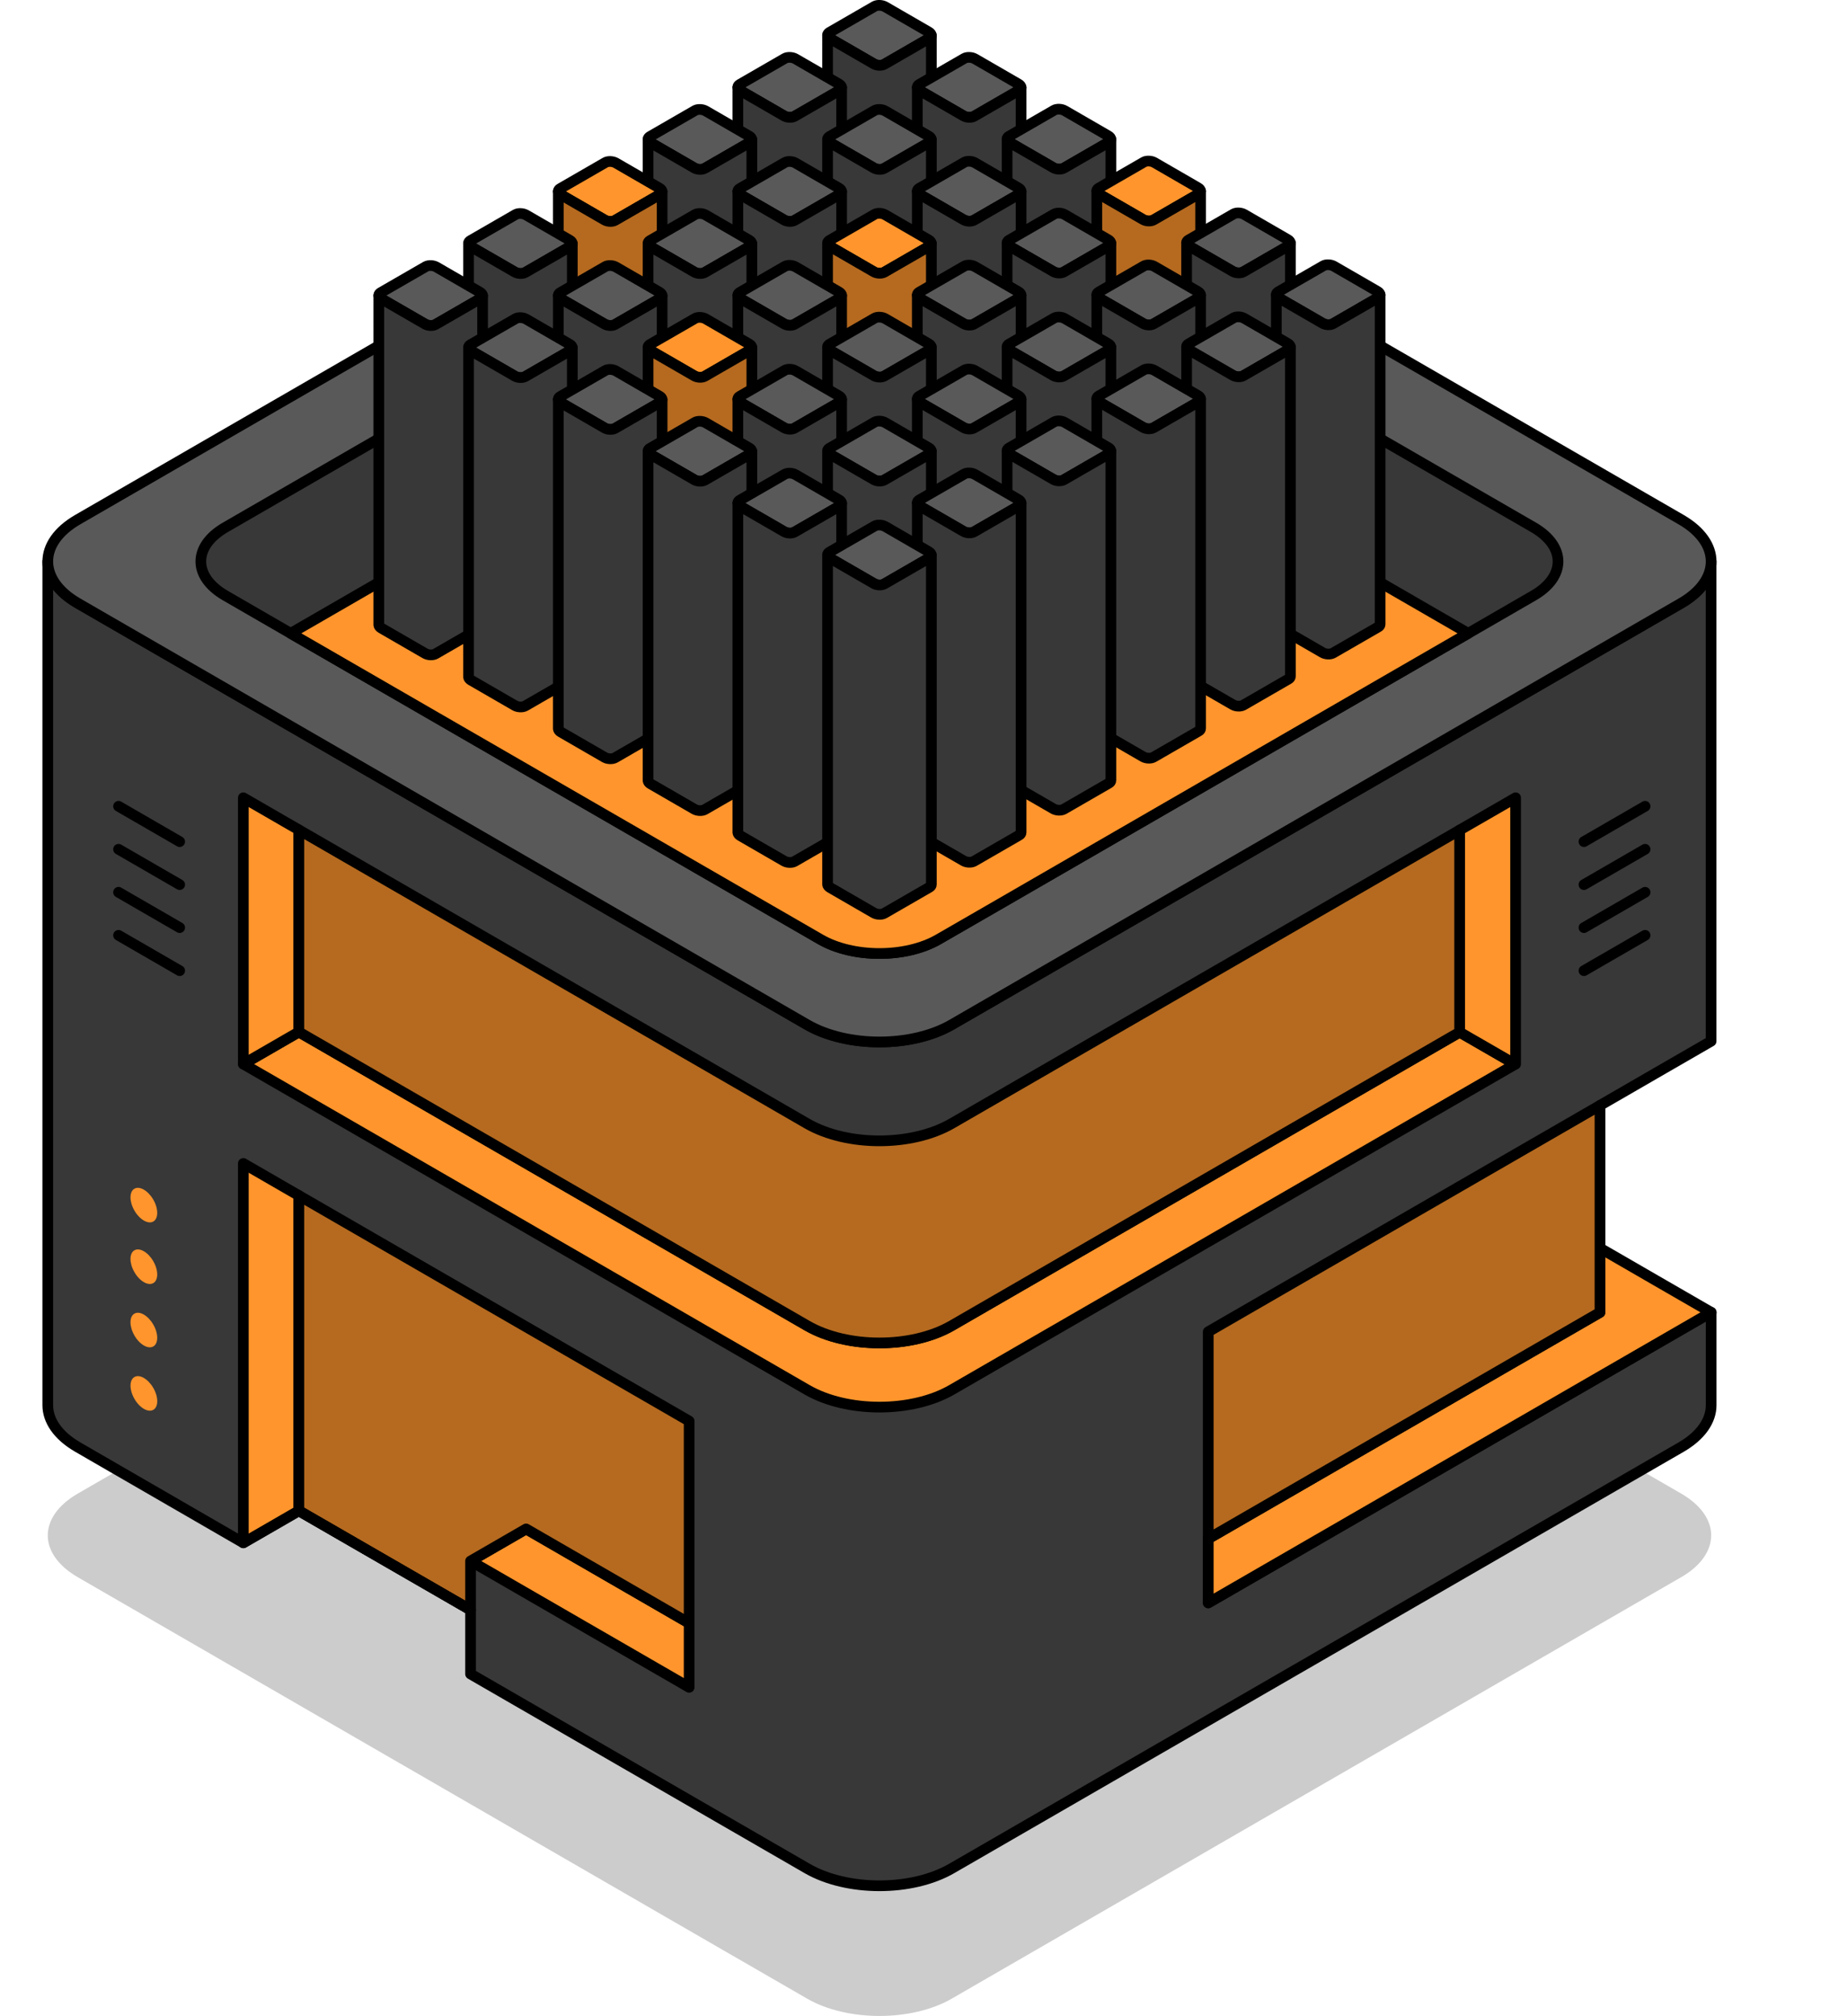 <?xml version="1.0" encoding="UTF-8"?><svg id="Layer_1" xmlns="http://www.w3.org/2000/svg" xmlns:xlink="http://www.w3.org/1999/xlink" viewBox="0 0 345.6 376.97"><defs><style>.cls-1{filter:url(#outer-glow-13);}.cls-1,.cls-2,.cls-3,.cls-4,.cls-5,.cls-6,.cls-7,.cls-8,.cls-9,.cls-10,.cls-11,.cls-12,.cls-13,.cls-14,.cls-15{fill:#ff952c;}.cls-2{filter:url(#outer-glow-12);}.cls-3{filter:url(#outer-glow-14);}.cls-4{filter:url(#outer-glow-15);}.cls-16{fill:#595959;}.cls-16,.cls-17,.cls-18,.cls-19,.cls-5,.cls-6,.cls-7,.cls-8,.cls-9,.cls-10,.cls-11,.cls-12,.cls-13,.cls-14,.cls-15{stroke:#000;stroke-linecap:round;stroke-linejoin:round;stroke-width:2px;}.cls-20{fill:#e08327;}.cls-17{fill:#383838;}.cls-18{fill:#b56a1f;}.cls-19{fill:none;}.cls-5{filter:url(#outer-glow-10);}.cls-6{filter:url(#outer-glow-11);}.cls-21{opacity:.2;}.cls-7{filter:url(#outer-glow-4);}.cls-8{filter:url(#outer-glow-3);}.cls-9{filter:url(#outer-glow-8);}.cls-10{filter:url(#outer-glow-6);}.cls-11{filter:url(#outer-glow-9);}.cls-12{filter:url(#outer-glow-5);}.cls-13{filter:url(#outer-glow-2);}.cls-14{filter:url(#outer-glow-7);}.cls-15{filter:url(#outer-glow-1);}</style><filter id="outer-glow-1" filterUnits="userSpaceOnUse"><feOffset dx="0" dy="0"/><feGaussianBlur result="blur" stdDeviation="8"/><feFlood flood-color="#ff952c" flood-opacity="1"/><feComposite in2="blur" operator="in"/><feComposite in="SourceGraphic"/></filter><filter id="outer-glow-2" filterUnits="userSpaceOnUse"><feOffset dx="0" dy="0"/><feGaussianBlur result="blur-2" stdDeviation="8"/><feFlood flood-color="#ff952c" flood-opacity="1"/><feComposite in2="blur-2" operator="in"/><feComposite in="SourceGraphic"/></filter><filter id="outer-glow-3" filterUnits="userSpaceOnUse"><feOffset dx="0" dy="0"/><feGaussianBlur result="blur-3" stdDeviation="8"/><feFlood flood-color="#ff952c" flood-opacity="1"/><feComposite in2="blur-3" operator="in"/><feComposite in="SourceGraphic"/></filter><filter id="outer-glow-4" filterUnits="userSpaceOnUse"><feOffset dx="0" dy="0"/><feGaussianBlur result="blur-4" stdDeviation="8"/><feFlood flood-color="#ff952c" flood-opacity="1"/><feComposite in2="blur-4" operator="in"/><feComposite in="SourceGraphic"/></filter><filter id="outer-glow-5" filterUnits="userSpaceOnUse"><feOffset dx="0" dy="0"/><feGaussianBlur result="blur-5" stdDeviation="8"/><feFlood flood-color="#ff952c" flood-opacity="1"/><feComposite in2="blur-5" operator="in"/><feComposite in="SourceGraphic"/></filter><filter id="outer-glow-6" filterUnits="userSpaceOnUse"><feOffset dx="0" dy="0"/><feGaussianBlur result="blur-6" stdDeviation="8"/><feFlood flood-color="#ff952c" flood-opacity="1"/><feComposite in2="blur-6" operator="in"/><feComposite in="SourceGraphic"/></filter><filter id="outer-glow-7" filterUnits="userSpaceOnUse"><feOffset dx="0" dy="0"/><feGaussianBlur result="blur-7" stdDeviation="8"/><feFlood flood-color="#ff952c" flood-opacity="1"/><feComposite in2="blur-7" operator="in"/><feComposite in="SourceGraphic"/></filter><filter id="outer-glow-8" filterUnits="userSpaceOnUse"><feOffset dx="0" dy="0"/><feGaussianBlur result="blur-8" stdDeviation="8"/><feFlood flood-color="#ff952c" flood-opacity="1"/><feComposite in2="blur-8" operator="in"/><feComposite in="SourceGraphic"/></filter><filter id="outer-glow-9" filterUnits="userSpaceOnUse"><feOffset dx="0" dy="0"/><feGaussianBlur result="blur-9" stdDeviation="8"/><feFlood flood-color="#ff952c" flood-opacity="1"/><feComposite in2="blur-9" operator="in"/><feComposite in="SourceGraphic"/></filter><filter id="outer-glow-10" filterUnits="userSpaceOnUse"><feOffset dx="0" dy="0"/><feGaussianBlur result="blur-10" stdDeviation="8"/><feFlood flood-color="#ff952c" flood-opacity="1"/><feComposite in2="blur-10" operator="in"/><feComposite in="SourceGraphic"/></filter><filter id="outer-glow-11" filterUnits="userSpaceOnUse"><feOffset dx="0" dy="0"/><feGaussianBlur result="blur-11" stdDeviation="8"/><feFlood flood-color="#ff952c" flood-opacity="1"/><feComposite in2="blur-11" operator="in"/><feComposite in="SourceGraphic"/></filter><filter id="outer-glow-12" filterUnits="userSpaceOnUse"><feOffset dx="0" dy="0"/><feGaussianBlur result="blur-12" stdDeviation="8"/><feFlood flood-color="#ff952c" flood-opacity="1"/><feComposite in2="blur-12" operator="in"/><feComposite in="SourceGraphic"/></filter><filter id="outer-glow-13" filterUnits="userSpaceOnUse"><feOffset dx="0" dy="0"/><feGaussianBlur result="blur-13" stdDeviation="8"/><feFlood flood-color="#ff952c" flood-opacity="1"/><feComposite in2="blur-13" operator="in"/><feComposite in="SourceGraphic"/></filter><filter id="outer-glow-14" filterUnits="userSpaceOnUse"><feOffset dx="0" dy="0"/><feGaussianBlur result="blur-14" stdDeviation="8"/><feFlood flood-color="#ff952c" flood-opacity="1"/><feComposite in2="blur-14" operator="in"/><feComposite in="SourceGraphic"/></filter><filter id="outer-glow-15" filterUnits="userSpaceOnUse"><feOffset dx="0" dy="0"/><feGaussianBlur result="blur-15" stdDeviation="8"/><feFlood flood-color="#ff952c" flood-opacity="1"/><feComposite in2="blur-15" operator="in"/><feComposite in="SourceGraphic"/></filter></defs><path class="cls-21" d="M320.18,287.11c0,2.83-1.87,5.66-5.6,7.81l-123.13,71.1-13.37,7.72c-7.47,4.31-19.57,4.31-27.05,0l-13.37-7.72h-.01L14.54,294.92c-3.73-2.16-5.6-4.98-5.6-7.81s1.87-5.65,5.6-7.81l136.5-78.81c7.46-4.31,19.57-4.31,27.04,0l136.51,78.81c3.73,2.16,5.6,4.99,5.6,7.81Z"/><path class="cls-20" d="M320.18,104.98c0,2.83-1.87,5.66-5.6,7.81l-123.13,71.1-13.37,7.72c-7.47,4.31-19.57,4.31-27.05,0l-13.37-7.72h-.01L14.54,112.79c-3.73-2.16-5.6-4.98-5.6-7.81s1.87-5.65,5.6-7.81L151.03,18.37c7.46-4.31,19.57-4.31,27.04,0l136.51,78.81c3.73,2.16,5.6,4.99,5.6,7.81Z"/><path class="cls-17" d="M226.08,287.73v12l94.1-54.33v17.38c0,2.82-1.88,5.65-5.6,7.81l-136.5,78.8c-7.47,4.32-19.57,4.32-27.05,0l-62.98-36.36v-11.99l-32.13-18.54-10.39,6-30.99-17.91c-3.73-2.16-5.6-4.99-5.6-7.81V104.99c0,2.83,1.87,5.64,5.6,7.8l123.12,71.1h0l13.36,7.72c7.48,4.31,19.58,4.31,27.05,0l13.37-7.72,123.13-71.1c3.72-2.15,5.6-4.97,5.6-7.8v89.71l-10.4,6-10.4,6.01v38.7l-73.3,42.32Z"/><path class="cls-16" d="M320.18,104.98c0,2.83-1.87,5.66-5.6,7.81l-123.13,71.1-13.37,7.72c-7.47,4.31-19.57,4.31-27.05,0l-13.37-7.72h-.01L14.54,112.79c-3.73-2.16-5.6-4.98-5.6-7.81s1.87-5.65,5.6-7.81L151.03,18.37c7.46-4.31,19.57-4.31,27.04,0l136.51,78.81c3.73,2.16,5.6,4.99,5.6,7.81Z"/><path class="cls-17" d="M291.53,104.99c0,2.31-1.53,4.61-4.57,6.37l-12.24,7.07-88.22,50.94-10.91,6.29c-6.1,3.52-15.97,3.52-22.07,0l-10.9-6.29h0L54.39,118.43l-12.24-7.07c-3.04-1.76-4.57-4.06-4.57-6.37s1.53-4.61,4.57-6.37L153.52,34.32c6.09-3.52,15.97-3.52,22.06,0l111.38,64.3c3.04,1.76,4.57,4.07,4.57,6.37Z"/><path class="cls-15" d="M274.72,118.43l-88.22,50.94-10.91,6.29c-6.1,3.52-15.97,3.52-22.07,0l-10.9-6.29h0L54.39,118.43l99.13-57.24c6.09-3.52,15.97-3.52,22.06,0l99.14,57.24Z"/><g><path class="cls-13" d="M283.52,199.01l-105.44,60.88c-7.47,4.31-19.57,4.31-27.05,0l-105.5-60.92,10.39-6,95.11,54.92c7.48,4.31,19.58,4.31,27.05,0l95.04-54.88,10.4,6Z"/><polygon class="cls-8" points="283.59 149.18 283.59 198.97 283.52 199.01 273.12 193.01 273.12 155.22 283.59 149.18"/><polygon class="cls-7" points="55.92 155.18 55.92 192.97 45.53 198.97 45.53 149.18 55.92 155.18"/><path class="cls-18" d="M273.12,155.23v37.78l-95.04,54.88c-7.47,4.31-19.57,4.31-27.05,0l-95.11-54.92v-37.79l81.74,47.2h0l13.36,7.72c7.48,4.31,19.58,4.31,27.05,0l13.37-7.72,81.67-47.15Z"/></g><polygon class="cls-12" points="128.95 303.52 128.95 315.52 88.05 291.9 98.44 285.9 128.95 303.52"/><polygon class="cls-10" points="320.18 245.4 226.08 299.73 226.08 287.73 299.38 245.41 299.38 233.39 309.78 239.4 320.18 245.4"/><polygon class="cls-18" points="299.38 206.71 299.38 245.41 226.08 287.73 226.08 249.03 276.27 220.05 299.38 206.71"/><polygon class="cls-14" points="55.92 223.56 55.92 282.5 45.53 288.5 45.53 217.56 55.92 223.56"/><polygon class="cls-18" points="128.95 265.73 128.95 303.52 98.44 285.9 88.05 291.9 88.05 301.04 55.92 282.5 55.92 223.56 128.95 265.73"/><line class="cls-19" x1="88.05" y1="301.04" x2="55.92" y2="282.5"/><g><g><g><path class="cls-16" d="M174.27,6.64c0,.18-.11,.36-.34,.49l-8.46,4.88c-.51,.29-1.39,.25-1.97-.08l-8.17-4.72c-.3-.17-.46-.39-.48-.6v-.08c.01-.17,.13-.34,.34-.46l8.46-4.88c.51-.29,1.39-.25,1.97,.08l8.17,4.72c.32,.18,.48,.42,.48,.64Z"/><path class="cls-17" d="M174.27,6.64v63.59c0,.18-.11,.36-.34,.49l-8.46,4.88c-.51,.29-1.39,.26-1.97-.08l-8.17-4.72c-.3-.17-.46-.39-.48-.6V6.62c.02,.21,.18,.43,.48,.6l8.17,4.72c.58,.34,1.46,.37,1.97,.08l8.46-4.88c.23-.13,.34-.31,.34-.49Z"/></g><g><path class="cls-16" d="M191.06,16.37c0,.18-.11,.36-.34,.49l-8.46,4.88c-.51,.29-1.39,.25-1.97-.08l-8.17-4.72c-.3-.17-.46-.39-.48-.6v-.08c.01-.17,.13-.34,.34-.46l8.46-4.88c.51-.29,1.39-.25,1.97,.08l8.17,4.72c.32,.18,.48,.42,.48,.64Z"/><path class="cls-17" d="M191.06,16.37v63.59c0,.18-.11,.36-.34,.49l-8.46,4.88c-.51,.29-1.39,.26-1.97-.08l-8.17-4.72c-.3-.17-.46-.39-.48-.6V16.35c.02,.21,.18,.43,.48,.6l8.17,4.72c.58,.34,1.46,.37,1.97,.08l8.46-4.88c.23-.13,.34-.31,.34-.49Z"/></g><g><path class="cls-16" d="M207.86,26.06c0,.18-.11,.36-.34,.49l-8.46,4.88c-.51,.29-1.39,.25-1.97-.08l-8.17-4.72c-.3-.17-.46-.39-.48-.6v-.08c.01-.17,.13-.34,.34-.46l8.46-4.88c.51-.29,1.39-.25,1.97,.08l8.17,4.72c.32,.18,.48,.42,.48,.64Z"/><path class="cls-17" d="M207.86,26.06v63.59c0,.18-.11,.36-.34,.49l-8.46,4.88c-.51,.29-1.39,.26-1.97-.08l-8.17-4.72c-.3-.17-.46-.39-.48-.6V26.04c.02,.21,.18,.43,.48,.6l8.17,4.72c.58,.34,1.46,.37,1.97,.08l8.46-4.88c.23-.13,.34-.31,.34-.49Z"/></g><g><path class="cls-9" d="M224.65,35.76c0,.18-.11,.36-.34,.49l-8.46,4.88c-.51,.29-1.39,.25-1.97-.08l-8.17-4.72c-.3-.17-.46-.39-.48-.6v-.08c.01-.17,.13-.34,.34-.46l8.46-4.88c.51-.29,1.39-.25,1.97,.08l8.17,4.72c.32,.18,.48,.42,.48,.64Z"/><path class="cls-18" d="M224.65,35.76v61.59c0,.18-.11,.36-.34,.49l-8.46,4.88c-.51,.29-1.39,.26-1.97-.08l-8.17,5.28c-.3-.17-.46-.39-.48-.6V35.73c.02,.21,.18,.43,.48,.6l8.17,4.72c.58,.34,1.46,.37,1.97,.08l8.46-4.88c.23-.13,.34-.31,.34-.49Z"/></g><g><path class="cls-16" d="M241.45,45.46c0,.18-.11,.36-.34,.49l-8.46,4.88c-.51,.29-1.39,.25-1.97-.08l-8.17-4.72c-.3-.17-.46-.39-.48-.6v-.08c.01-.17,.13-.34,.34-.46l8.46-4.88c.51-.29,1.39-.25,1.97,.08l8.17,4.72c.32,.18,.48,.42,.48,.64Z"/><path class="cls-17" d="M241.45,45.46v61.59c0,.18-.11,.36-.34,.49l-8.46,4.88c-.51,.29-1.39,.26-1.97-.08l-8.17-4.72c-.3-.17-.46-.39-.48-.6V45.44c.02,.21,.18,.43,.48,.6l8.17,4.72c.58,.34,1.46,.37,1.97,.08l8.46-4.88c.23-.13,.34-.31,.34-.49Z"/></g><g><path class="cls-16" d="M258.24,55.15c0,.18-.11,.36-.34,.49l-8.46,4.88c-.51,.29-1.39,.25-1.97-.08l-8.17-4.72c-.3-.17-.46-.39-.48-.6v-.08c.01-.17,.13-.34,.34-.46l8.46-4.88c.51-.29,1.39-.25,1.97,.08l8.17,4.72c.32,.18,.48,.42,.48,.64Z"/><path class="cls-17" d="M258.24,55.15v61.59c0,.18-.11,.36-.34,.49l-8.46,4.88c-.51,.29-1.39,.26-1.97-.08l-8.17-4.72c-.3-.17-.46-.39-.48-.6V55.13c.02,.21,.18,.43,.48,.6l8.17,4.72c.58,.34,1.46,.37,1.97,.08l8.46-4.88c.23-.13,.34-.31,.34-.49Z"/></g></g><g><g><path class="cls-16" d="M157.48,16.37c0,.18-.11,.36-.34,.49l-8.46,4.88c-.51,.29-1.39,.25-1.97-.08l-8.17-4.72c-.3-.17-.46-.39-.48-.6v-.08c.01-.17,.13-.34,.34-.46l8.46-4.88c.51-.29,1.39-.25,1.97,.08l8.17,4.72c.32,.18,.48,.42,.48,.64Z"/><path class="cls-17" d="M157.48,16.37v63.59c0,.18-.11,.36-.34,.49l-8.46,4.88c-.51,.29-1.39,.26-1.97-.08l-8.17-4.72c-.3-.17-.46-.39-.48-.6V16.35c.02,.21,.18,.43,.48,.6l8.17,4.72c.58,.34,1.46,.37,1.97,.08l8.46-4.88c.23-.13,.34-.31,.34-.49Z"/></g><g><path class="cls-16" d="M174.27,26.11c0,.18-.11,.36-.34,.49l-8.46,4.88c-.51,.29-1.39,.25-1.97-.08l-8.17-4.72c-.3-.17-.46-.39-.48-.6v-.08c.01-.17,.13-.34,.34-.46l8.46-4.88c.51-.29,1.39-.25,1.97,.08l8.17,4.72c.32,.18,.48,.42,.48,.64Z"/><path class="cls-17" d="M174.27,26.11v63.59c0,.18-.11,.36-.34,.49l-8.46,4.88c-.51,.29-1.39,.26-1.97-.08l-8.17-4.72c-.3-.17-.46-.39-.48-.6V26.08c.02,.21,.18,.43,.48,.6l8.17,4.72c.58,.34,1.46,.37,1.97,.08l8.46-4.88c.23-.13,.34-.31,.34-.49Z"/></g><g><path class="cls-16" d="M191.06,35.8c0,.18-.11,.36-.34,.49l-8.46,4.88c-.51,.29-1.39,.25-1.97-.08l-8.17-4.72c-.3-.17-.46-.39-.48-.6v-.08c.01-.17,.13-.34,.34-.46l8.46-4.88c.51-.29,1.39-.25,1.97,.08l8.17,4.72c.32,.18,.48,.42,.48,.64Z"/><path class="cls-17" d="M191.06,35.8v63.59c0,.18-.11,.36-.34,.49l-8.46,4.88c-.51,.29-1.39,.26-1.97-.08l-8.17-4.72c-.3-.17-.46-.39-.48-.6V35.77c.02,.21,.18,.43,.48,.6l8.17,4.72c.58,.34,1.46,.37,1.97,.08l8.46-4.88c.23-.13,.34-.31,.34-.49Z"/></g><g><path class="cls-16" d="M207.86,45.49c0,.18-.11,.36-.34,.49l-8.46,4.88c-.51,.29-1.39,.25-1.97-.08l-8.17-4.72c-.3-.17-.46-.39-.48-.6v-.08c.01-.17,.13-.34,.34-.46l8.46-4.88c.51-.29,1.39-.25,1.97,.08l8.17,4.72c.32,.18,.48,.42,.48,.64Z"/><path class="cls-17" d="M207.86,45.49v61.59c0,.18-.11,.36-.34,.49l-8.46,4.88c-.51,.29-1.39,.26-1.97-.08l-8.17,5.28c-.3-.17-.46-8.39-.48-8.6V45.46c.02,.21,.18,.43,.48,.6l8.17,4.72c.58,.34,1.46,.37,1.97,.08l8.46-4.88c.23-.13,.34-.31,.34-.49Z"/></g><g><path class="cls-16" d="M224.65,55.19c0,.18-.11,.36-.34,.49l-8.46,4.88c-.51,.29-1.39,.25-1.97-.08l-8.17-4.72c-.3-.17-.46-.39-.48-.6v-.08c.01-.17,.13-.34,.34-.46l8.46-4.88c.51-.29,1.39-.25,1.97,.08l8.17,4.72c.32,.18,.48,.42,.48,.64Z"/><path class="cls-17" d="M224.65,55.19v61.59c0,.18-.11,.36-.34,.49l-8.46,4.88c-.51,.29-1.39,.26-1.97-.08l-8.17-4.72c-.3-.17-.46-.39-.48-.6V55.17c.02,.21,.18,.43,.48,.6l8.17,4.72c.58,.34,1.46,.37,1.97,.08l8.46-4.88c.23-.13,.34-.31,.34-.49Z"/></g><g><path class="cls-16" d="M241.45,64.89c0,.18-.11,.36-.34,.49l-8.46,4.88c-.51,.29-1.39,.25-1.97-.08l-8.17-4.72c-.3-.17-.46-.39-.48-.6v-.08c.01-.17,.13-.34,.34-.46l8.46-4.88c.51-.29,1.39-.25,1.97,.08l8.17,4.72c.32,.18,.48,.42,.48,.64Z"/><path class="cls-17" d="M241.45,64.89v61.59c0,.18-.11,.36-.34,.49l-8.46,4.88c-.51,.29-1.39,.26-1.97-.08l-8.17-4.72c-.3-.17-.46-.39-.48-.6v-61.59c.02,.21,.18,.43,.48,.6l8.17,4.72c.58,.34,1.46,.37,1.97,.08l8.46-4.88c.23-.13,.34-.31,.34-.49Z"/></g></g><g><g><path class="cls-16" d="M140.68,26.11c0,.18-.11,.36-.34,.49l-8.46,4.88c-.51,.29-1.39,.25-1.97-.08l-8.17-4.72c-.3-.17-.46-.39-.48-.6v-.08c.01-.17,.13-.34,.34-.46l8.46-4.88c.51-.29,1.39-.25,1.97,.08l8.17,4.72c.32,.18,.48,.42,.48,.64Z"/><path class="cls-17" d="M140.68,26.11v63.59c0,.18-.11,.36-.34,.49l-8.46,4.88c-.51,.29-1.39,.26-1.97-.08l-8.17-4.72c-.3-.17-.46-.39-.48-.6V26.08c.02,.21,.18,.43,.48,.6l8.17,4.72c.58,.34,1.46,.37,1.97,.08l8.46-4.88c.23-.13,.34-.31,.34-.49Z"/></g><g><path class="cls-16" d="M157.48,35.84c0,.18-.11,.36-.34,.49l-8.46,4.88c-.51,.29-1.39,.25-1.97-.08l-8.17-4.72c-.3-.17-.46-.39-.48-.6v-.08c.01-.17,.13-.34,.34-.46l8.46-4.88c.51-.29,1.39-.25,1.97,.08l8.17,4.72c.32,.18,.48,.42,.48,.64Z"/><path class="cls-17" d="M157.48,35.84v63.59c0,.18-.11,.36-.34,.49l-8.46,4.88c-.51,.29-1.39,.26-1.97-.08l-8.17-4.72c-.3-.17-.46-.39-.48-.6V35.81c.02,.21,.18,.43,.48,.6l8.17,4.72c.58,.34,1.46,.37,1.97,.08l8.46-4.88c.23-.13,.34-.31,.34-.49Z"/></g><g><path class="cls-11" d="M174.27,45.53c0,.18-.11,.36-.34,.49l-8.46,4.88c-.51,.29-1.39,.25-1.97-.08l-8.17-4.72c-.3-.17-.46-.39-.48-.6v-.08c.01-.17,.13-.34,.34-.46l8.46-4.88c.51-.29,1.39-.25,1.97,.08l8.17,4.72c.32,.18,.48,.42,.48,.64Z"/><path class="cls-18" d="M174.27,45.53v63.59c0,.18-.11,.36-.34,.49l-8.46,4.88c-.51,.29-1.39,.26-1.97-.08l-8.17-4.72c-.3-.17-.46-.39-.48-.6V45.5c.02,.21,.18,.43,.48,.6l8.17,4.72c.58,.34,1.46,.37,1.97,.08l8.46-4.88c.23-.13,.34-.31,.34-.49Z"/></g><g><path class="cls-16" d="M191.06,55.22c0,.18-.11,.36-.34,.49l-8.46,4.88c-.51,.29-1.39,.25-1.97-.08l-8.17-4.72c-.3-.17-.46-.39-.48-.6v-.08c.01-.17,.13-.34,.34-.46l8.46-4.88c.51-.29,1.39-.25,1.97,.08l8.17,4.72c.32,.18,.48,.42,.48,.64Z"/><path class="cls-17" d="M191.06,55.22v61.59c0,.18-.11,.36-.34,.49l-8.46,4.88c-.51,.29-1.39,.26-1.97-.08l-8.17-12.72c-.3-.17-.46-.39-.48-.6V55.2c.02,.21,.18,.43,.48,.6l8.17,4.72c.58,.34,1.46,.37,1.97,.08l8.46-4.88c.23-.13,.34-.31,.34-.49Z"/></g><g><path class="cls-16" d="M207.86,64.93c0,.18-.11,.36-.34,.49l-8.46,4.88c-.51,.29-1.39,.25-1.97-.08l-8.17-4.72c-.3-.17-.46-.39-.48-.6v-.08c.01-.17,.13-.34,.34-.46l8.46-4.88c.51-.29,1.39-.25,1.97,.08l8.17,4.72c.32,.18,.48,.42,.48,.64Z"/><path class="cls-17" d="M207.86,64.93v61.59c0,.18-.11,.36-.34,.49l-8.46,4.88c-.51,.29-1.39,.26-1.97-.08l-8.17-4.72c-.3-.17-.46-.39-.48-.6v-61.59c.02,.21,.18,.43,.48,.6l8.17,4.72c.58,.34,1.46,.37,1.97,.08l8.46-4.88c.23-.13,.34-.31,.34-.49Z"/></g><g><path class="cls-16" d="M224.65,74.62c0,.18-.11,.36-.34,.49l-8.46,4.88c-.51,.29-1.39,.25-1.97-.08l-8.17-4.72c-.3-.17-.46-.39-.48-.6v-.08c.01-.17,.13-.34,.34-.46l8.46-4.88c.51-.29,1.39-.25,1.97,.08l8.17,4.72c.32,.18,.48,.42,.48,.64Z"/><path class="cls-17" d="M224.65,74.62v61.59c0,.18-.11,.36-.34,.49l-8.46,4.88c-.51,.29-1.39,.26-1.97-.08l-8.17-4.72c-.3-.17-.46-.39-.48-.6v-61.59c.02,.21,.18,.43,.48,.6l8.17,4.72c.58,.34,1.46,.37,1.97,.08l8.46-4.88c.23-.13,.34-.31,.34-.49Z"/></g></g><g><g><path class="cls-5" d="M123.89,35.84c0,.18-.11,.36-.34,.49l-8.46,4.88c-.51,.29-1.39,.25-1.97-.08l-8.17-4.72c-.3-.17-.46-.39-.48-.6v-.08c.01-.17,.13-.34,.34-.46l8.46-4.88c.51-.29,1.39-.25,1.97,.08l8.17,4.72c.32,.18,.48,.42,.48,.64Z"/><path class="cls-18" d="M123.89,35.84v63.59c0,.18-.11,.36-.34,.49l-8.46,4.88c-.51,.29-1.39,.26-1.97-.08l-8.17-4.72c-.3-.17-.46-.39-.48-.6V35.81c.02,.21,.18,.43,.48,.6l8.17,4.72c.58,.34,1.46,.37,1.97,.08l8.46-4.88c.23-.13,.34-.31,.34-.49Z"/></g><g><path class="cls-16" d="M140.68,45.57c0,.18-.11,.36-.34,.49l-8.46,4.88c-.51,.29-1.39,.25-1.97-.08l-8.17-4.72c-.3-.17-.46-.39-.48-.6v-.08c.01-.17,.13-.34,.34-.46l8.46-4.88c.51-.29,1.39-.25,1.97,.08l8.17,4.72c.32,.18,.48,.42,.48,.64Z"/><path class="cls-17" d="M140.68,45.57v63.59c0,.18-.11,.36-.34,.49l-8.46,4.88c-.51,.29-1.39,.26-1.97-.08l-8.17-4.72c-.3-.17-.46-.39-.48-.6V45.55c.02,.21,.18,.43,.48,.6l8.17,4.72c.58,.34,1.46,.37,1.97,.08l8.46-4.88c.23-.13,.34-.31,.34-.49Z"/></g><g><path class="cls-16" d="M157.48,55.26c0,.18-.11,.36-.34,.49l-8.46,4.88c-.51,.29-1.39,.25-1.97-.08l-8.17-4.72c-.3-.17-.46-.39-.48-.6v-.08c.01-.17,.13-.34,.34-.46l8.46-4.88c.51-.29,1.39-.25,1.97,.08l8.17,4.72c.32,.18,.48,.42,.48,.64Z"/><path class="cls-17" d="M157.48,55.26v63.59c0,.18-.11,.36-.34,.49l-8.46,12.88c-.51,.29-1.39,.26-1.97-.08l-8.17-12.72c-.3-.17-.46-.39-.48-.6V55.24c.02,.21,.18,.43,.48,.6l8.17,4.72c.58,.34,1.46,.37,1.97,.08l8.46-4.88c.23-.13,.34-.31,.34-.49Z"/></g><g><path class="cls-16" d="M174.27,64.95c0,.18-.11,.36-.34,.49l-8.46,4.88c-.51,.29-1.39,.25-1.97-.08l-8.17-4.72c-.3-.17-.46-.39-.48-.6v-.08c.01-.17,.13-.34,.34-.46l8.46-4.88c.51-.29,1.39-.25,1.97,.08l8.17,4.72c.32,.18,.48,.42,.48,.64Z"/><path class="cls-17" d="M174.27,64.95v61.59c0,.18-.11,.36-.34,.49l-8.46,4.88c-.51,.29-1.39,.26-1.97-.08l-8.17-12.72c-.3-.17-.46-.39-.48-.6v-53.59c.02,.21,.18,.43,.48,.6l8.17,4.72c.58,.34,1.46,.37,1.97,.08l8.46-4.88c.23-.13,.34-.31,.34-.49Z"/></g><g><path class="cls-16" d="M191.06,74.66c0,.18-.11,.36-.34,.49l-8.46,4.88c-.51,.29-1.39,.25-1.97-.08l-8.17-4.72c-.3-.17-.46-.39-.48-.6v-.08c.01-.17,.13-.34,.34-.46l8.46-4.88c.51-.29,1.39-.25,1.97,.08l8.17,4.72c.32,.18,.48,.42,.48,.64Z"/><path class="cls-17" d="M191.06,74.66v61.59c0,.18-.11,.36-.34,.49l-8.46,4.88c-.51,.29-1.39,.26-1.97-.08l-8.17-4.72c-.3-.17-.46-.39-.48-.6v-61.59c.02,.21,.18,.43,.48,.6l8.17,4.72c.58,.34,1.46,.37,1.97,.08l8.46-4.88c.23-.13,.34-.31,.34-.49Z"/></g><g><path class="cls-16" d="M207.86,84.35c0,.18-.11,.36-.34,.49l-8.46,4.88c-.51,.29-1.39,.25-1.97-.08l-8.17-4.72c-.3-.17-.46-.39-.48-.6v-.08c.01-.17,.13-.34,.34-.46l8.46-4.88c.51-.29,1.39-.25,1.97,.08l8.17,4.72c.32,.18,.48,.42,.48,.64Z"/><path class="cls-17" d="M207.86,84.35v61.59c0,.18-.11,.36-.34,.49l-8.46,4.88c-.51,.29-1.39,.26-1.97-.08l-8.17-4.72c-.3-.17-.46-.39-.48-.6v-61.59c.02,.21,.18,.43,.48,.6l8.17,4.72c.58,.34,1.46,.37,1.97,.08l8.46-4.88c.23-.13,.34-.31,.34-.49Z"/></g></g><g><g><path class="cls-16" d="M107.09,45.57c0,.18-.11,.36-.34,.49l-8.46,4.88c-.51,.29-1.39,.25-1.97-.08l-8.17-4.72c-.3-.17-.46-.39-.48-.6v-.08c.01-.17,.13-.34,.34-.46l8.46-4.88c.51-.29,1.39-.25,1.97,.08l8.17,4.72c.32,.18,.48,.42,.48,.64Z"/><path class="cls-17" d="M107.09,45.57V117.16c0,.18-.11,.36-.34,.49l-8.46-5.12c-.51,.29-1.39,.26-1.97-.08l-8.17-4.72c-.3-.17-.46-.39-.48-.6V45.55c.02,.21,.18,.43,.48,.6l8.17,4.72c.58,.34,1.46,.37,1.97,.08l8.46-4.88c.23-.13,.34-.31,.34-.49Z"/></g><g><path class="cls-16" d="M123.89,55.3c0,.18-.11,.36-.34,.49l-8.46,4.88c-.51,.29-1.39,.25-1.97-.08l-8.17-4.72c-.3-.17-.46-.39-.48-.6v-.08c.01-.17,.13-.34,.34-.46l8.46-4.88c.51-.29,1.39-.25,1.97,.08l8.17,4.72c.32,.18,.48,.42,.48,.64Z"/><path class="cls-17" d="M123.89,55.3V126.9c0,.18-.11-17.64-.34-17.51l-8.46,12.88c-.51,.29-1.39,.26-1.97-.08l-8.17-4.72c-.3-.17-.46-.39-.48-.6V55.28c.02,.21,.18,.43,.48,.6l8.17,4.72c.58,.34,1.46,.37,1.97,.08l8.46-4.88c.23-.13,.34-.31,.34-.49Z"/></g><g><path class="cls-6" d="M140.68,64.99c0,.18-.11,.36-.34,.49l-8.46,4.88c-.51,.29-1.39,.25-1.97-.08l-8.17-4.72c-.3-.17-.46-.39-.48-.6v-.08c.01-.17,.13-.34,.34-.46l8.46-4.88c.51-.29,1.39-.25,1.97,.08l8.17,4.72c.32,.18,.48,.42,.48,.64Z"/><path class="cls-18" d="M140.68,64.99v53.59c0,.18-.11,.36-.34,.49l-8.46,12.88c-.51,.29-1.39,.26-1.97-.08l-8.17-4.72c-.3-.17-.46-.39-.48-.6v-61.59c.02,.21,.18,.43,.48,.6l8.17,4.72c.58,.34,1.46,.37,1.97,.08l8.46-4.88c.23-.13,.34-.31,.34-.49Z"/></g><g><path class="cls-16" d="M157.48,74.69c0,.18-.11,.36-.34,.49l-8.46,4.88c-.51,.29-1.39,.25-1.97-.08l-8.17-4.72c-.3-.17-.46-.39-.48-.6v-.08c.01-.17,.13-.34,.34-.46l8.46-4.88c.51-.29,1.39-.25,1.97,.08l8.17,4.72c.32,.18,.48,.42,.48,.64Z"/><path class="cls-17" d="M157.48,74.69v61.59c0,.18-.11,.36-.34,.49l-8.46,4.88c-.51,.29-1.39,.26-1.97-.08l-8.17-4.72c-.3-.17-.46-.39-.48-.6v-61.59c.02,.21,.18,.43,.48,.6l8.17,4.72c.58,.34,1.46,.37,1.97,.08l8.46-4.88c.23-.13,.34-.31,.34-.49Z"/></g><g><path class="cls-16" d="M174.27,84.39c0,.18-.11,.36-.34,.49l-8.46,4.88c-.51,.29-1.39,.25-1.97-.08l-8.17-4.72c-.3-.17-.46-.39-.48-.6v-.08c.01-.17,.13-.34,.34-.46l8.46-4.88c.51-.29,1.39-.25,1.97,.08l8.17,4.72c.32,.18,.48,.42,.48,.64Z"/><path class="cls-17" d="M174.27,84.39v61.59c0,.18-.11,.36-.34,.49l-8.46,4.88c-.51,.29-1.39,.26-1.97-.08l-8.17-4.72c-.3-.17-.46-.39-.48-.6v-61.59c.02,.21,.18,.43,.48,.6l8.17,4.72c.58,.34,1.46,.37,1.97,.08l8.46-4.88c.23-.13,.34-.31,.34-.49Z"/></g><g><path class="cls-16" d="M191.06,94.08c0,.18-.11,.36-.34,.49l-8.46,4.88c-.51,.29-1.39,.25-1.97-.08l-8.17-4.72c-.3-.17-.46-.39-.48-.6v-.08c.01-.17,.13-.34,.34-.46l8.46-4.88c.51-.29,1.39-.25,1.97,.08l8.17,4.72c.32,.18,.48,.42,.48,.64Z"/><path class="cls-17" d="M191.06,94.08v61.59c0,.18-.11,.36-.34,.49l-8.46,4.88c-.51,.29-1.39,.26-1.97-.08l-8.17-4.72c-.3-.17-.46-.39-.48-.6v-61.59c.02,.21,.18,.43,.48,.6l8.17,4.72c.58,.34,1.46,.37,1.97,.08l8.46-4.88c.23-.13,.34-.31,.34-.49Z"/></g></g><g><g><path class="cls-16" d="M90.3,55.3c0,.18-.11,.36-.34,.49l-8.46,4.88c-.51,.29-1.39,.25-1.97-.08l-8.17-4.72c-.3-.17-.46-.39-.48-.6v-.08c.01-.17,.13-.34,.34-.46l8.46-4.88c.51-.29,1.39-.25,1.97,.08l8.17,4.72c.32,.18,.48,.42,.48,.64Z"/><path class="cls-17" d="M90.3,55.3v61.59c0,.18-.11,.36-.34,.49l-8.46,4.88c-.51,.29-1.39,.26-1.97-.08l-8.17-4.72c-.3-.17-.46-.39-.48-.6V55.28c.02,.21,.18,.43,.48,.6l8.17,4.72c.58,.34,1.46,.37,1.97,.08l8.46-4.88c.23-.13,.34-.31,.34-.49Z"/></g><g><path class="cls-16" d="M107.09,65.04c0,.18-.11,.36-.34,.49l-8.46,4.88c-.51,.29-1.39,.25-1.97-.08l-8.17-4.72c-.3-.17-.46-.39-.48-.6v-.08c.01-.17,.13-.34,.34-.46l8.46-4.88c.51-.29,1.39-.25,1.97,.08l8.17,4.72c.32,.18,.48,.42,.48,.64Z"/><path class="cls-17" d="M107.09,65.04v61.59c0,.18-.11,.36-.34,.49l-8.46,4.88c-.51,.29-1.39,.26-1.97-.08l-8.17-4.72c-.3-.17-.46-.39-.48-.6v-61.59c.02,.21,.18,.43,.48,.6l8.17,4.72c.58,.34,1.46,.37,1.97,.08l8.46-4.88c.23-.13,.34-.31,.34-.49Z"/></g><g><path class="cls-16" d="M123.89,74.73c0,.18-.11,.36-.34,.49l-8.46,4.88c-.51,.29-1.39,.25-1.97-.08l-8.17-4.72c-.3-.17-.46-.39-.48-.6v-.08c.01-.17,.13-.34,.34-.46l8.46-4.88c.51-.29,1.39-.25,1.97,.08l8.17,4.72c.32,.18,.48,.42,.48,.64Z"/><path class="cls-17" d="M123.89,74.73v61.59c0,.18-.11,.36-.34,.49l-8.46,4.88c-.51,.29-1.39,.26-1.97-.08l-8.17-4.72c-.3-.17-.46-.39-.48-.6v-61.59c.02,.21,.18,.43,.48,.6l8.17,4.72c.58,.34,1.46,.37,1.97,.08l8.46-4.88c.23-.13,.34-.31,.34-.49Z"/></g><g><path class="cls-16" d="M140.68,84.42c0,.18-.11,.36-.34,.49l-8.46,4.88c-.51,.29-1.39,.25-1.97-.08l-8.17-4.72c-.3-.17-.46-.39-.48-.6v-.08c.01-.17,.13-.34,.34-.46l8.46-4.88c.51-.29,1.39-.25,1.97,.08l8.17,4.72c.32,.18,.48,.42,.48,.64Z"/><path class="cls-17" d="M140.68,84.42v61.59c0,.18-.11,.36-.34,.49l-8.46,4.88c-.51,.29-1.39,.26-1.97-.08l-8.17-4.72c-.3-.17-.46-.39-.48-.6v-61.59c.02,.21,.18,.43,.48,.6l8.17,4.72c.58,.34,1.46,.37,1.97,.08l8.46-4.88c.23-.13,.34-.31,.34-.49Z"/></g><g><path class="cls-16" d="M157.48,94.12c0,.18-.11,.36-.34,.49l-8.46,4.88c-.51,.29-1.39,.25-1.97-.08l-8.17-4.72c-.3-.17-.46-.39-.48-.6v-.08c.01-.17,.13-.34,.34-.46l8.46-4.88c.51-.29,1.39-.25,1.97,.08l8.17,4.72c.32,.18,.48,.42,.48,.64Z"/><path class="cls-17" d="M157.48,94.12v61.59c0,.18-.11,.36-.34,.49l-8.46,4.88c-.51,.29-1.39,.26-1.97-.08l-8.17-4.72c-.3-.17-.46-.39-.48-.6v-61.59c.02,.21,.18,.43,.48,.6l8.17,4.72c.58,.34,1.46,.37,1.97,.08l8.46-4.88c.23-.13,.34-.31,.34-.49Z"/></g><g><path class="cls-16" d="M174.27,103.82c0,.18-.11,.36-.34,.49l-8.46,4.88c-.51,.29-1.39,.25-1.97-.08l-8.17-4.72c-.3-.17-.46-.39-.48-.6v-.08c.01-.17,.13-.34,.34-.46l8.46-4.88c.51-.29,1.39-.25,1.97,.08l8.17,4.72c.32,.18,.48,.42,.48,.64Z"/><path class="cls-17" d="M174.27,103.82v61.59c0,.18-.11,.36-.34,.49l-8.46,4.88c-.51,.29-1.39,.26-1.97-.08l-8.17-4.72c-.3-.17-.46-.39-.48-.6v-61.59c.02,.21,.18,.43,.48,.6l8.17,4.72c.58,.34,1.46,.37,1.97,.08l8.46-4.88c.23-.13,.34-.31,.34-.49Z"/></g></g></g><g><line class="cls-17" x1="307.82" y1="150.77" x2="296.38" y2="157.38"/><line class="cls-17" x1="307.82" y1="158.81" x2="296.38" y2="165.42"/><line class="cls-17" x1="307.82" y1="166.85" x2="296.38" y2="173.46"/><line class="cls-17" x1="307.82" y1="174.9" x2="296.38" y2="181.51"/></g><g><line class="cls-17" x1="22.18" y1="150.77" x2="33.62" y2="157.38"/><line class="cls-17" x1="22.18" y1="158.81" x2="33.62" y2="165.42"/><line class="cls-17" x1="22.18" y1="166.85" x2="33.62" y2="173.46"/><line class="cls-17" x1="22.18" y1="174.9" x2="33.62" y2="181.51"/></g><ellipse class="cls-2" cx="26.92" cy="225.35" rx="2.04" ry="3.54" transform="translate(-109.07 43.65) rotate(-30)"/><ellipse class="cls-1" cx="26.92" cy="236.87" rx="2.04" ry="3.54" transform="translate(-114.83 45.19) rotate(-30)"/><g><ellipse class="cls-3" cx="26.92" cy="248.71" rx="2.04" ry="3.54" transform="translate(-120.75 46.78) rotate(-30)"/><ellipse class="cls-4" cx="26.92" cy="260.56" rx="2.04" ry="3.54" transform="translate(-126.67 48.37) rotate(-30)"/></g></svg>